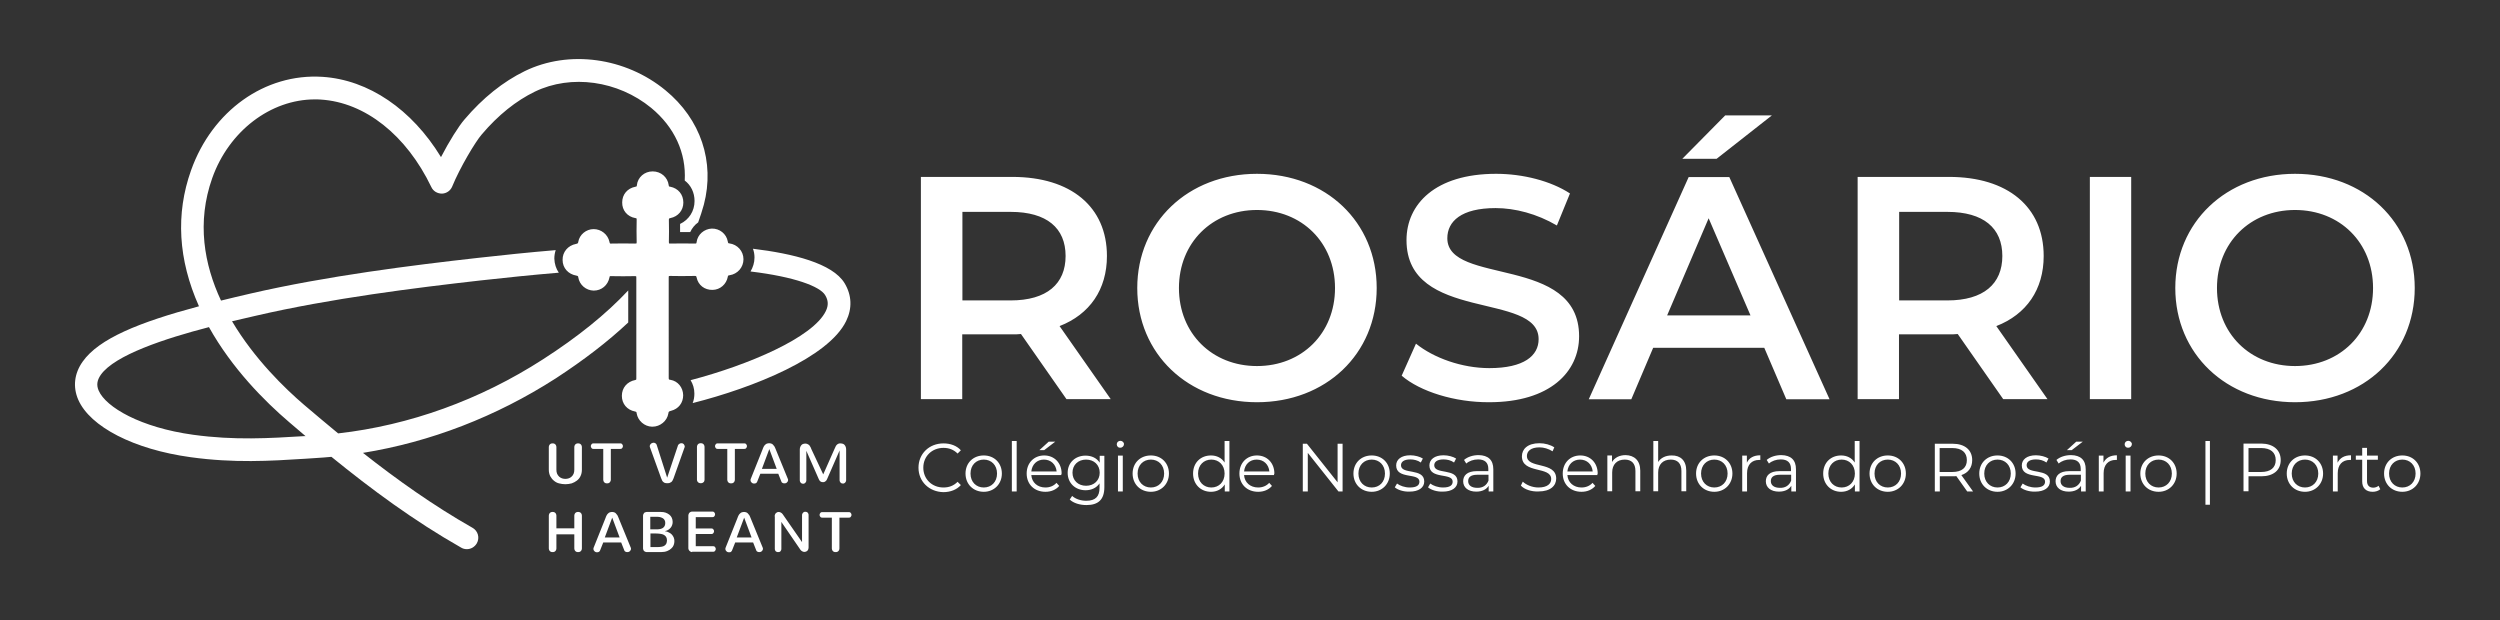 <svg xmlns="http://www.w3.org/2000/svg" viewBox="0 15 1451.3 360" xml:space="preserve">
    <rect x="0" y="15" width="1451.3" height="360" fill="#333333" stroke="none"/>
    <style>
        .st0{fill:#FFF}.st1{fill:#FFF}
    </style>
    <g id="Rosário">
        <path class="st0" d="M364.7 202.2v-18.6c-12.8 13.7-29.3 27-49.5 40-36.6 23.6-77.5 38.3-118.9 43-6.7-5.5-13.3-11.1-19.8-16.6-11.1-9.5-28.8-26.6-41.8-48.5 5.1-1.2 9.8-2.3 13.8-3.2 43.5-10.1 92.6-16.2 130.5-20.5 14.4-1.6 29.8-3.2 45.4-4.5-1.6-2.3-2.5-5.1-2.6-8.2 0-1.7.3-3.4.8-4.9-15.6 1.3-30.8 2.9-45.1 4.5-38.3 4.3-87.8 10.5-132 20.7-5.9 1.4-11.7 2.7-17.2 4.1-9.8-21-14.2-45.4-5.1-71.1 9.7-27.3 33.9-45.7 59.6-45.7 1.1 0 2.2 0 3.4.1 25.7 1.6 49.7 20.6 64.2 50.8 1.1 2.4 3.5 3.8 6.2 3.8 2.6-.1 4.9-1.7 5.9-4.1 4.4-10.8 13.5-26.1 17.2-30.3 9.5-11.2 19.9-19.5 30.8-24.8 21.1-10.2 48.2-6.4 67.5 9.4 13.6 11.2 20.4 26.2 19.5 42.2 3.6 2.7 5.7 7 5.7 11.9 0 5.9-3.3 10.9-8.4 13.3v4.7h5.9c1-2.2 2.6-4.2 4.6-5.6 1.2-3.4 2.4-6.9 3.3-10.3 6.5-24.8-1.8-49.6-22.3-66.4-23.2-19.1-56.1-23.6-81.7-11.1-12.5 6.1-24.3 15.5-35 28.1-3.3 3.8-8.9 12.7-13.6 21.8-16.9-27.7-42-44.9-68.9-46.6-33.3-2.1-63.9 19.7-76.2 54.3-9 25.3-7.5 51.8 4.6 78.9-34.8 9.3-58.1 18.8-67.5 32.1-4.9 6.9-5.8 14.7-2.6 22.1 6.9 15.8 32.4 28.9 65.2 33.4 25.2 3.5 46.3 2.2 66.7.9l6-.4c3-.2 6.1-.4 9.1-.7 23.1 18.8 48 37.2 75.3 52.7 1 .6 2.1.9 3.3.9 2.3 0 4.5-1.2 5.8-3.4 1.8-3.2.7-7.2-2.5-9-22.7-12.9-43.8-27.9-63.6-43.5 39.1-6.3 77.3-21 112-43.3 16.1-10.5 30.2-21.3 42-32.4zm-188.4 66c-19.7 1.2-40.2 2.5-64.1-.8-30.6-4.2-50.7-16-54.9-25.6-1.4-3.2-1-6 1.2-9.2 8.1-11.5 37.4-21.1 62.8-27.7 13.4 24 32.3 43 46.6 55.2 3.1 2.7 6.3 5.4 9.5 8.1h-1.1z"/>
        <path class="st0" d="M404.2 163.1h-.2c-5.1-.1-9.7-.1-14 0-2.6 0-4.7-.7-6.3-2.3-1.2-1.2-1.8-2.6-2.1-3.8-1.3 0-2.7.1-4.1.1-.3 1.4-1 2.6-2 3.6-2.4 2.4-5.4 2.3-6.4 2.3-4.7-.1-9.1-.1-13.3 0-3.7 0-6.5-1.7-8-4.8-1.7.1-3.3.2-5 .3-1 1.9-2.8 3.9-6.4 4.5-.5.1-1.7.5-1.7 1.8s1.1 1.6 1.7 1.7c4.1.7 5.9 3.1 6.7 5.2l4.5-.3c1.3-3 4.1-4.8 7.6-4.8h.2c4.7.1 9.3.1 13.6 0h.2c2.5 0 4.5.8 6.1 2.3 1.6 1.6 2.4 3.6 2.4 6.2v13.5c1.2-1.4 2.4-2.7 3.5-4.1v-9.3c0-2.6.8-4.7 2.4-6.2 1.6-1.6 3.7-2.3 6.2-2.3 4 .1 8.3.1 13.8 0h.1c3.3 0 6 1.4 7.5 3.9 1.8.1 3.5.2 5.3.3 1.2-2.5 3.5-4.1 6.5-4.5 1-.1 1.6-.9 1.6-1.8s-.6-1.6-1.6-1.7c-2-.3-5.2-1.3-6.8-5.2-1.5-.1-2.9-.2-4.3-.2-.9 3.5-3.8 5.6-7.7 5.6zM371.2 241.9c-1.6.3-1.7 1.1-1.7 1.8s.2 1.4 1.6 1.7c2.7.5 6 2.2 6.8 7.3.1.5.4.9.9 1.1.7-.1 1.4-.2 2.2-.4.2-.2.3-.3.3-.5.6-4 3.1-6.6 7.2-7.6 1-.2 1.4-.7 1.3-1.7 0-.3-.1-1.4-1.1-1.5-1.5-.2-3.5-.9-5-2.5-3.7.7-7.3 1.3-10.7 1.8-.7.3-1.4.5-1.8.5zM490.3 179.4c-7-11.6-30.1-17.2-53.2-20 .6 1.6.9 3.3.9 5.1 0 3-.9 5.7-2.3 8.1 25.7 3.1 40.3 8.7 43.3 13.7 1.9 3.1 2 6 .4 9.3-7.4 15.3-44.9 31.3-78.5 40.1 1.4 2.3 2.2 4.9 2.2 7.8 0 1.9-.3 3.8-1 5.5 35.6-9 78.9-26.6 89.1-47.6 3.6-7.4 3.3-15-.9-22z"/>
        <path class="st1" d="M378.8 262.7h-.3c-4.4-.1-8.2-3.5-8.9-7.7-.1-.9-.2-.9-.9-1.1-4.7-.9-7.7-4.5-7.7-9.1 0-4.7 3.1-8.3 7.8-9.2.4-.1.5-.2.5-.2s.1-.2.1-.7v-58.5c0-.7-.1-.8-.1-.8s-.1-.1-.8-.1c-4.4.1-9.1.1-13.8 0-.7 0-.8 0-.9.8-.9 4.5-4.6 7.6-9.1 7.6h-.1c-4.4-.1-8.2-3.3-8.9-7.7-.1-.7-.2-.8-1.1-1-4.7-.8-8-4.4-8-9.1-.1-4.6 3.1-8.4 7.8-9.3 1-.2 1.2-.4 1.3-1.2.7-4.2 4.6-7.4 8.9-7.4 4.4 0 8.3 3.1 9.2 7.4.2 1 .3 1.1 1.2 1 4.4-.1 8.8-.1 13.6 0 .7 0 .8-.1.9-.1 0 0 .1-.1.1-.8-.1-4.3-.1-8.6 0-12.8 0-1 0-1-.8-1.1-4.6-.8-7.7-4.5-7.6-9.1 0-4.6 3-8.2 7.7-9.1.8-.2.8-.2.8-.8.5-4.7 4.4-8.1 9.2-8.1 4.8 0 8.7 3.4 9.3 8 .1.7.1.8.9.9 4.6.9 7.6 4.5 7.6 9.2 0 4.5-3 8.1-7.5 9-.9.2-.9.3-.9 1.2.1 4.6.1 8.7 0 12.6 0 .7.1.9.1.9s.1.1.8.1c4.4-.1 9.1-.1 14.2 0 .8 0 .9 0 1-.9.6-4.4 4.4-7.6 8.8-7.8 4.5-.1 8.5 3 9.3 7.5.2 1 .2 1 .9 1.1 4.7.6 8.2 4.5 8.2 9.2 0 4.7-3.4 8.6-8.1 9.3-.8.1-.9.2-1 .9-.8 4.3-4.4 7.5-8.8 7.6-4.7.1-8.4-2.8-9.3-7.2-.2-.9-.3-.9-1.3-.9-5.6.1-9.9.1-14 0-.7 0-.8.1-.8.1s-.1.1-.1.8V234c0 1.3 0 1.4 1 1.5 4.3.7 7.3 4.4 7.4 8.9 0 4.5-2.7 8-7.1 9.1-1.1.3-1.4.4-1.5 1.5-.7 4.4-4.8 7.7-9.2 7.7zM318.6 274.5c0-.3.1-.7.2-.9.1-.3.3-.5.5-.7.2-.2.4-.3.7-.4.3-.1.5-.1.8-.1.3 0 .5 0 .8.1.3.1.5.2.7.4.2.2.4.4.5.7.1.3.2.6.2.9v13.1c0 .9.1 1.7.4 2.4.3.7.7 1.2 1.2 1.7.5.4 1 .8 1.7 1 .6.2 1.3.3 1.9.3.7 0 1.3-.1 1.9-.3.6-.2 1.2-.5 1.7-1 .5-.4.9-1 1.2-1.7.3-.7.4-1.5.4-2.4v-13.1c0-.3.1-.7.2-.9.1-.3.3-.5.5-.7.2-.2.4-.3.7-.4.3-.1.5-.1.8-.1.3 0 .5 0 .8.1.3.1.5.2.7.4.2.2.4.4.5.7.1.3.2.6.2.9v13.2c0 1.4-.3 2.7-.8 3.7-.5 1.1-1.2 1.9-2.1 2.6-.9.7-1.9 1.2-3 1.6-1.2.3-2.4.5-3.7.5-1.3 0-2.5-.2-3.7-.5-1.2-.3-2.2-.9-3-1.6-.9-.7-1.5-1.6-2.1-2.6-.5-1.1-.8-2.3-.8-3.7v-13.2zM344.6 275.6c-.3 0-.5 0-.7-.1-.2-.1-.4-.2-.5-.4-.1-.2-.2-.3-.3-.5-.1-.2-.1-.4-.1-.6 0-.2 0-.4.1-.6.1-.2.2-.4.3-.5.1-.2.3-.3.5-.4.2-.1.4-.1.7-.1H360c.3 0 .5 0 .7.1.2.1.4.2.5.4.1.2.2.3.3.5.1.2.1.4.1.6 0 .2 0 .4-.1.6-.1.2-.2.4-.3.5-.1.2-.3.3-.5.4-.2.1-.4.1-.7.1h-5.4v17.9c0 .3-.1.7-.2.9s-.3.5-.5.7c-.2.2-.4.3-.7.4-.3.1-.5.1-.8.1s-.5 0-.8-.1c-.3-.1-.5-.2-.7-.4-.2-.2-.4-.4-.5-.7-.1-.3-.2-.6-.2-.9v-17.9h-5.6zM387.3 292.3l6.2-18.5c.1-.5.4-.8.8-1.1.4-.3.8-.4 1.2-.4.3 0 .5 0 .8.1.2.1.4.2.6.4.2.2.3.4.4.6.1.2.2.5.2.7v.3c0 .1 0 .2-.1.3l-6.4 18c-.2.5-.4 1-.6 1.3-.2.4-.5.7-.8.9-.3.2-.7.4-1 .5-.4.1-.8.1-1.2.1-.4 0-.9 0-1.2-.1-.4-.1-.7-.2-1-.5-.3-.2-.6-.5-.8-.9-.2-.4-.4-.8-.6-1.4l-6.5-18c-.1-.2-.1-.4-.1-.6 0-.3.1-.5.2-.8.1-.2.3-.4.5-.6.2-.2.4-.3.7-.4.3-.1.5-.2.8-.2.4 0 .8.1 1.2.4.4.3.6.6.7 1.1l6 18.8zM404.6 274.4c0-.3.1-.7.2-.9.1-.3.3-.5.5-.7.2-.2.4-.3.7-.4.3-.1.5-.1.8-.1.3 0 .5 0 .8.1.3.1.5.2.7.4.2.2.4.4.5.7.1.3.2.6.2.9v19.1c0 .3-.1.6-.2.9-.1.3-.3.5-.5.6-.2.2-.4.3-.7.4-.3.1-.5.1-.8.1-.3 0-.5 0-.8-.1-.3-.1-.5-.2-.7-.4-.2-.2-.4-.4-.5-.6-.1-.3-.2-.6-.2-.9v-19.1zM416.7 275.6c-.3 0-.5 0-.7-.1-.2-.1-.4-.2-.5-.4-.1-.2-.2-.3-.3-.5-.1-.2-.1-.4-.1-.6 0-.2 0-.4.1-.6.1-.2.2-.4.3-.5.1-.2.3-.3.5-.4.2-.1.4-.1.7-.1H432c.3 0 .5 0 .7.1.2.1.4.2.5.4.1.2.2.3.3.5.1.2.1.4.1.6 0 .2 0 .4-.1.6-.1.2-.2.4-.3.5-.1.2-.3.3-.5.4-.2.1-.5.1-.7.1h-5.4v17.9c0 .3-.1.7-.2.9-.1.3-.3.5-.5.7-.2.2-.4.3-.7.4-.3.1-.5.1-.8.1-.3 0-.5 0-.8-.1-.3-.1-.5-.2-.7-.4-.2-.2-.4-.4-.5-.7-.1-.3-.2-.6-.2-.9v-17.9h-5.5zM457.4 293.1c.1.2.1.4.1.6 0 .3-.1.6-.2.8-.1.2-.3.4-.5.6-.2.2-.4.3-.7.4-.3.1-.5.1-.8.1-.4 0-.8-.1-1.1-.3-.4-.2-.6-.6-.7-1l-1.7-4.3h-10.4l-1.7 4.3c-.1.5-.4.8-.7 1.1-.3.2-.7.3-1.1.3-.3 0-.5 0-.8-.1-.3-.1-.5-.2-.7-.4-.2-.2-.4-.4-.5-.6-.1-.2-.2-.5-.2-.8v-.3c0-.1 0-.2.1-.4l6.8-17c.3-.8.5-1.4.8-1.9.3-.5.6-.9.9-1.1.3-.3.6-.5 1-.6.4-.1.8-.2 1.2-.2.5 0 .9.1 1.2.2.4.1.7.3 1 .6.3.3.6.7.9 1.1.3.5.5 1.1.8 1.8l7 17.1zm-10.8-17.4-4.3 11.5h8.6l-4.3-11.5zM477.9 290.4l6.6-14.9c.3-.6.5-1.1.7-1.5.2-.4.5-.7.8-1 .3-.2.6-.4.9-.5.3-.1.7-.1 1.1-.1.4 0 .8.1 1.2.2.4.1.7.3 1 .6.3.3.5.6.7 1.1.2.4.3 1 .3 1.6v17.9c0 .3-.1.6-.2.8-.1.2-.2.4-.4.6-.2.2-.4.3-.6.4-.2.1-.4.1-.7.1s-.4 0-.7-.1c-.2-.1-.4-.2-.6-.4-.2-.2-.3-.4-.4-.6-.1-.2-.2-.5-.2-.8v-17.3l-7.2 16.5c-.1.3-.3.6-.4.8l-.6.6c-.2.2-.5.3-.7.4-.3.1-.5.1-.8.1-.5 0-1-.1-1.4-.4-.4-.3-.8-.8-1-1.4l-7.2-16.4v17.2c0 .3-.1.6-.2.8-.1.2-.2.4-.4.6-.2.2-.4.3-.6.4-.2.1-.4.1-.7.1-.2 0-.4 0-.7-.1-.2-.1-.4-.2-.6-.4-.2-.2-.3-.4-.4-.6-.1-.2-.2-.5-.2-.8V276c0-.6.1-1.2.3-1.6.2-.4.4-.8.7-1.1.3-.3.6-.5 1-.6.4-.1.8-.2 1.2-.2s.8.1 1.1.2c.3.1.6.3.9.5.3.2.6.6.8 1 .3.4.5.9.7 1.5l6.9 14.7zM333.4 314.3c0-.3.1-.6.2-.9.1-.3.3-.5.5-.7.2-.2.4-.3.7-.4.3-.1.5-.1.8-.1.3 0 .5 0 .8.1.3.1.5.2.7.4.2.2.4.4.5.7.1.3.2.6.2.9v19.1c0 .3-.1.7-.2.9-.1.3-.3.5-.5.7-.2.2-.4.3-.7.4-.3.1-.5.1-.8.1-.3 0-.5 0-.8-.1-.3-.1-.5-.2-.7-.4s-.4-.4-.5-.7c-.1-.3-.2-.6-.2-.9v-8.2H323v8.2c0 .3-.1.7-.2.9-.1.3-.3.5-.5.7-.2.2-.4.3-.7.4-.3.1-.5.1-.8.1-.3 0-.5 0-.8-.1-.3-.1-.5-.2-.7-.4-.2-.2-.4-.4-.5-.7-.1-.3-.2-.6-.2-.9v-19.1c0-.3.1-.6.2-.9.1-.3.3-.5.5-.7.2-.2.4-.3.7-.4.3-.1.5-.1.8-.1.3 0 .5 0 .8.1.3.1.5.2.7.4.2.2.4.4.5.7.1.3.2.6.2.9v7.4h10.4v-7.4zM366.2 333c.1.2.1.4.1.6 0 .3-.1.6-.2.8-.1.2-.3.4-.5.6-.2.2-.4.3-.7.4-.3.1-.5.1-.8.1-.4 0-.8-.1-1.1-.3-.4-.2-.6-.6-.7-1l-1.7-4.3h-10.4l-1.7 4.3c-.1.5-.4.8-.7 1.1-.3.2-.7.3-1.1.3-.3 0-.5 0-.8-.1-.3-.1-.5-.2-.7-.4-.2-.2-.4-.4-.5-.6-.1-.2-.2-.5-.2-.8v-.3c0-.1.1-.2.1-.4l6.8-17c.3-.8.5-1.4.8-1.9.3-.5.6-.9.9-1.1.3-.3.6-.5 1-.6.4-.1.8-.2 1.2-.2.5 0 .9.1 1.2.2.4.1.7.3 1 .6.3.3.6.7.9 1.1.3.5.5 1.1.8 1.8l7 17.1zm-10.8-17.5-4.3 11.5h8.6l-4.3-11.5zM373.3 314.3c0-.3.1-.6.2-.8.1-.2.3-.5.4-.7s.4-.3.7-.4c.3-.1.5-.2.8-.2h8.2c1 0 2 .1 2.8.4s1.6.7 2.2 1.2c.6.5 1.1 1.1 1.4 1.8.3.7.5 1.5.5 2.4 0 .6-.1 1.2-.3 1.8-.2.6-.5 1.1-.9 1.6s-.9.9-1.4 1.2c-.5.3-1.1.6-1.8.7v.1c.8.1 1.5.3 2.2.7.7.3 1.2.7 1.7 1.2s.8 1.1 1.1 1.7.4 1.4.4 2.1c0 .8-.1 1.5-.4 2.3-.3.8-.7 1.4-1.4 2-.6.6-1.4 1.1-2.4 1.5-1 .4-2.2.6-3.6.6h-8.3c-.3 0-.6-.1-.8-.2-.3-.1-.5-.3-.7-.4-.2-.2-.3-.4-.4-.7-.1-.3-.2-.5-.2-.8v-19.1zm4.2.8v7.2h4c.6 0 1.3-.1 1.8-.2.6-.1 1.1-.4 1.5-.6.4-.3.8-.7 1-1.1s.4-1 .4-1.7-.1-1.3-.4-1.8c-.3-.5-.6-.8-1.1-1.1-.4-.3-1-.4-1.5-.6-.6-.1-1.2-.2-1.8-.2h-3.9zm0 17.5h4.1c.9 0 1.7-.1 2.4-.2s1.3-.3 1.7-.6c.5-.3.8-.7 1.1-1.2.2-.5.4-1.2.4-1.9 0-.8-.2-1.5-.5-2s-.8-.9-1.3-1.2c-.6-.3-1.2-.5-2-.6-.8-.1-1.7-.2-2.6-.2h-3.2v7.9zM401.8 335.5c-.3 0-.5-.1-.8-.2-.3-.1-.5-.3-.7-.5-.2-.2-.4-.4-.5-.7-.1-.3-.2-.5-.2-.8v-19.1c0-.3.1-.5.2-.8s.2-.5.4-.7c.2-.2.4-.4.7-.5.2-.1.5-.2.8-.2h11.8c.3 0 .5 0 .7.1.2.1.4.2.5.4.1.2.2.3.3.5.1.2.1.4.1.6 0 .2 0 .4-.1.6-.1.2-.2.4-.3.5-.1.2-.3.3-.5.4-.2.1-.4.1-.7.1h-9.6v6.6h9c.3 0 .5 0 .7.1.2.1.4.2.5.4.1.2.2.3.3.5.1.2.1.4.1.6 0 .2 0 .4-.1.6-.1.2-.2.4-.3.5-.1.2-.3.3-.5.4-.2.1-.4.1-.7.1h-9v7.1h10c.3 0 .5 0 .7.1.2.1.4.2.5.4.1.2.2.3.3.5.1.2.1.4.1.6 0 .2 0 .4-.1.6-.1.2-.2.4-.3.5-.1.2-.3.3-.5.4-.2.1-.4.1-.7.1h-12.1zM442.8 333c.1.2.1.4.1.6 0 .3-.1.6-.2.8-.1.2-.3.4-.5.6-.2.2-.4.3-.7.4-.3.1-.5.1-.8.1-.4 0-.8-.1-1.1-.3-.4-.2-.6-.6-.7-1l-1.7-4.3h-10.4l-1.7 4.3c-.1.5-.4.8-.7 1.1s-.7.3-1.1.3c-.3 0-.5 0-.8-.1-.3-.1-.5-.2-.7-.4-.2-.2-.4-.4-.5-.6-.1-.2-.2-.5-.2-.8v-.3c0-.1 0-.2.1-.4l6.8-17c.3-.8.5-1.4.8-1.9.3-.5.6-.9.9-1.1.3-.3.6-.5 1-.6.4-.1.8-.2 1.2-.2.5 0 .9.1 1.2.2.4.1.7.3 1 .6.3.3.6.7.9 1.1.3.5.5 1.1.8 1.8l7 17.1zM432 315.5l-4.3 11.5h8.6l-4.3-11.5zM449.7 314.8c0-.4.1-.8.2-1.1.1-.3.3-.6.5-.8.2-.2.5-.4.7-.5.3-.1.6-.2.9-.2.4 0 .8.1 1.2.3.4.2.8.5 1.1.9l11.3 16.3V314c0-.3.1-.6.2-.8.1-.2.3-.4.4-.6.2-.2.4-.3.6-.4s.5-.1.7-.1c.2 0 .5 0 .7.1l.6.3c.2.2.3.4.4.6.1.2.2.5.2.8v18.9c0 .4-.1.8-.2 1.1-.1.3-.3.6-.5.8-.2.2-.5.4-.8.5-.3.1-.6.2-.9.2-.4 0-.8-.1-1.2-.3-.4-.2-.8-.5-1.1-.9L453.6 318v15.7c0 .3-.1.6-.2.8-.1.2-.3.4-.4.6s-.4.3-.6.3c-.2.1-.5.1-.7.1-.2 0-.5 0-.7-.1l-.6-.3c-.2-.2-.3-.3-.4-.6-.1-.2-.2-.5-.2-.8v-18.9zM477.4 315.5c-.3 0-.5 0-.7-.1-.2-.1-.4-.2-.5-.4-.1-.2-.2-.3-.3-.5-.1-.2-.1-.4-.1-.6 0-.2 0-.4.1-.6.1-.2.2-.4.3-.5.1-.2.3-.3.5-.4.2-.1.4-.1.7-.1h15.3c.3 0 .5 0 .7.1.2.1.4.2.5.4.1.2.2.3.3.5.1.2.1.4.1.6 0 .2 0 .4-.1.6-.1.2-.2.4-.3.5-.1.2-.3.3-.5.4-.2.1-.5.1-.7.1h-5.4v17.9c0 .3-.1.7-.2.9-.1.3-.3.5-.5.7-.2.2-.4.3-.7.4-.3.1-.5.1-.8.1-.3 0-.5 0-.8-.1-.3-.1-.5-.2-.7-.4-.2-.2-.4-.4-.5-.7-.1-.3-.2-.6-.2-.9v-17.9h-5.5zM619.1 246.7l-26.4-37.8c-1.7.2-3.3.2-5 .2h-29.1v37.6h-24v-129h53.1c33.9 0 54.9 17.3 54.9 45.9 0 19.5-10 33.9-27.5 40.7l29.7 42.4h-25.7zM586.7 138h-28v51.4h28c21 0 31.9-9.6 31.9-25.8S607.7 138 586.7 138zM660.2 182.2c0-38.1 29.5-66.3 69.5-66.3s69.5 28 69.5 66.3-29.5 66.3-69.5 66.3-69.5-28.1-69.5-66.3zm114.8 0c0-26.4-19.3-45.3-45.3-45.3s-45.3 19-45.3 45.3c0 26.4 19.3 45.3 45.3 45.3s45.3-18.9 45.3-45.3zM813.7 233.1l8.3-18.6c10.3 8.3 26.7 14.2 42.6 14.2 20.1 0 28.6-7.2 28.6-16.8 0-27.8-76.7-9.6-76.7-57.5 0-20.8 16.6-38.5 52-38.5 15.5 0 31.7 4.1 42.9 11.4l-7.6 18.6c-11.6-6.8-24.3-10.1-35.6-10.1-19.9 0-28 7.7-28 17.5 0 27.5 76.5 9.6 76.5 56.9 0 20.6-16.8 38.3-52.2 38.3-20 .1-40.1-6.2-50.8-15.4zM1024.2 216.9h-64.5L947 246.8h-24.7l58-129h23.6l58.2 129H1037l-12.8-29.9zm-8-18.8-24.3-56.4-24.1 56.4h48.4zm-19.7-90.9h-19.9l24.9-25.2h27.1l-32.1 25.2zM1162.9 246.7l-26.4-37.8c-1.7.2-3.3.2-5 .2h-29.1v37.6h-24v-129h53.1c33.9 0 54.9 17.3 54.9 45.9 0 19.5-10 33.9-27.5 40.7l29.7 42.4h-25.7zM1130.5 138h-28v51.4h28c21 0 31.9-9.6 31.9-25.8s-10.9-25.6-31.9-25.6zM1213.2 117.7h24v129h-24v-129zM1262.8 182.2c0-38.1 29.5-66.3 69.5-66.3s69.5 28 69.5 66.3-29.5 66.3-69.5 66.3-69.5-28.1-69.5-66.3zm114.8 0c0-26.4-19.3-45.3-45.3-45.3s-45.3 19-45.3 45.3c0 26.4 19.3 45.3 45.3 45.3s45.3-18.9 45.3-45.3zM533.2 286.5c0-8.1 6.2-14.1 14.5-14.1 4 0 7.7 1.3 10.1 4l-1.9 1.9c-2.3-2.3-5-3.3-8.2-3.3-6.7 0-11.7 4.9-11.7 11.5s5 11.5 11.7 11.5c3.2 0 5.9-1 8.2-3.3l1.9 1.9c-2.4 2.7-6.1 4.1-10.2 4.1-8.2-.2-14.4-6.1-14.4-14.2zM560.5 289.9c0-6.2 4.5-10.5 10.6-10.5s10.5 4.4 10.5 10.5-4.5 10.6-10.5 10.6c-6.1 0-10.6-4.4-10.6-10.6zm18.3 0c0-4.9-3.3-8.1-7.7-8.1s-7.7 3.2-7.7 8.1 3.3 8.1 7.7 8.1 7.7-3.2 7.7-8.1zM587.4 271h2.8v29.3h-2.8V271zM616.1 290.8h-17.4c.3 4.3 3.6 7.2 8.2 7.2 2.5 0 4.8-.9 6.4-2.7l1.6 1.8c-1.9 2.2-4.7 3.4-8 3.4-6.5 0-10.9-4.4-10.9-10.6s4.3-10.5 10.2-10.5c5.8 0 10.1 4.3 10.1 10.5-.2.2-.2.5-.2.9zm-17.4-2.1h14.7c-.4-4.1-3.3-6.9-7.4-6.9-4 0-6.9 2.8-7.3 6.9zm7.5-12.4h-2.8l5.4-4.9h3.8l-6.4 4.9zM641.1 279.5v18.3c0 7.2-3.5 10.4-10.4 10.4-3.8 0-7.5-1.1-9.7-3.2l1.4-2.1c2 1.8 5 2.8 8.2 2.8 5.3 0 7.7-2.4 7.7-7.5v-2.6c-1.7 2.6-4.7 4-8.1 4-5.9 0-10.4-4.1-10.4-10.1s4.5-10 10.4-10c3.5 0 6.5 1.4 8.2 4.1v-4h2.7zm-2.7 9.9c0-4.5-3.3-7.6-7.9-7.6s-7.9 3.1-7.9 7.6 3.3 7.6 7.9 7.6 7.9-3.1 7.9-7.6zM648.3 272.9c0-1.1.9-2 2.1-2 1.1 0 2.1.9 2.1 1.9 0 1.1-.9 2.1-2.1 2.1-1.2.1-2.1-.8-2.1-2zm.7 6.6h2.8v20.8H649v-20.8zM657.5 289.9c0-6.2 4.5-10.5 10.6-10.5s10.5 4.4 10.5 10.5-4.5 10.6-10.5 10.6c-6.1 0-10.6-4.4-10.6-10.6zm18.3 0c0-4.9-3.3-8.1-7.7-8.1s-7.7 3.2-7.7 8.1 3.3 8.1 7.7 8.1 7.7-3.2 7.7-8.1zM713.7 271v29.3H711v-4.1c-1.7 2.8-4.6 4.3-8 4.3-5.9 0-10.4-4.3-10.4-10.6s4.4-10.5 10.4-10.5c3.3 0 6.2 1.4 7.9 4.1V271h2.8zm-2.8 18.9c0-4.9-3.3-8.1-7.7-8.1s-7.7 3.2-7.7 8.1 3.3 8.1 7.7 8.1 7.7-3.2 7.7-8.1zM739.6 290.8h-17.4c.3 4.3 3.6 7.2 8.2 7.2 2.5 0 4.8-.9 6.4-2.7l1.6 1.8c-1.9 2.2-4.7 3.4-8 3.4-6.5 0-10.9-4.4-10.9-10.6s4.3-10.5 10.2-10.5c5.8 0 10.1 4.3 10.1 10.5-.2.2-.2.5-.2.9zm-17.4-2.1h14.7c-.4-4.1-3.3-6.9-7.4-6.9-4 0-6.9 2.8-7.3 6.9zM779.4 272.6v27.7H777l-17.8-22.4v22.4h-2.9v-27.7h2.4l17.8 22.4v-22.4h2.9zM785.7 289.9c0-6.2 4.5-10.5 10.6-10.5s10.5 4.4 10.5 10.5-4.5 10.6-10.5 10.6c-6.1 0-10.6-4.4-10.6-10.6zm18.3 0c0-4.9-3.3-8.1-7.7-8.1s-7.7 3.2-7.7 8.1 3.3 8.1 7.7 8.1c4.5 0 7.7-3.2 7.7-8.1zM809.7 297.9l1.3-2.2c1.7 1.3 4.5 2.3 7.4 2.3 4 0 5.6-1.3 5.6-3.4 0-5.4-13.5-1.1-13.5-9.4 0-3.4 2.9-5.9 8.2-5.9 2.7 0 5.6.8 7.3 1.9l-1.2 2.3c-1.8-1.3-4-1.8-6.1-1.8-3.8 0-5.4 1.5-5.4 3.4 0 5.6 13.5 1.4 13.5 9.4 0 3.6-3.2 5.9-8.6 5.9-3.5.1-6.8-1-8.5-2.5zM829 297.9l1.3-2.2c1.7 1.3 4.5 2.3 7.4 2.3 4 0 5.6-1.3 5.6-3.4 0-5.4-13.5-1.1-13.5-9.4 0-3.4 2.9-5.9 8.2-5.9 2.7 0 5.6.8 7.3 1.9l-1.2 2.3c-1.8-1.3-4-1.8-6.1-1.8-3.8 0-5.4 1.5-5.4 3.4 0 5.6 13.5 1.4 13.5 9.4 0 3.6-3.2 5.9-8.6 5.9-3.4.1-6.8-1-8.5-2.5zM866.9 287.4v12.9h-2.7V297c-1.3 2.1-3.7 3.4-7.2 3.4-4.7 0-7.6-2.4-7.6-6 0-3.2 2.1-5.9 8-5.9h6.6v-1.3c0-3.6-2-5.5-5.9-5.5-2.7 0-5.2.9-6.9 2.4l-1.3-2.1c2.1-1.8 5.2-2.8 8.5-2.8 5.5.1 8.5 2.8 8.5 8.2zm-2.8 6.6v-3.4h-6.5c-4 0-5.3 1.6-5.3 3.7 0 2.4 1.9 3.9 5.3 3.9 3.1.1 5.4-1.4 6.5-4.2zM882.9 296.9l1.1-2.3c2 1.9 5.5 3.4 9.1 3.4 5.2 0 7.4-2.2 7.4-4.9 0-7.6-17-2.9-17-13.2 0-4.1 3.2-7.6 10.2-7.6 3.1 0 6.4.9 8.6 2.4l-1 2.3c-2.4-1.5-5.1-2.3-7.6-2.3-5.1 0-7.3 2.3-7.3 5 0 7.6 17 3 17 13.1 0 4.1-3.2 7.5-10.3 7.5-4.1.2-8.2-1.2-10.2-3.4zM927.3 290.8h-17.4c.3 4.3 3.6 7.2 8.2 7.2 2.5 0 4.8-.9 6.4-2.7l1.6 1.8c-1.9 2.2-4.7 3.4-8 3.4-6.5 0-10.9-4.4-10.9-10.6s4.3-10.5 10.2-10.5c5.8 0 10.1 4.3 10.1 10.5-.2.2-.2.5-.2.9zm-17.4-2.1h14.7c-.4-4.1-3.3-6.9-7.4-6.9-4 0-6.9 2.8-7.3 6.9zM952.2 288.2v12h-2.8v-11.8c0-4.4-2.3-6.6-6.2-6.6-4.5 0-7.3 2.8-7.3 7.5v10.9h-2.8v-20.8h2.7v3.8c1.5-2.5 4.3-4 7.9-4 5 .1 8.5 3.1 8.5 9zM978.9 288.2v12h-2.8v-11.8c0-4.4-2.3-6.6-6.2-6.6-4.5 0-7.3 2.8-7.3 7.5v10.9h-2.8V271h2.8v12.2c1.5-2.4 4.3-3.8 7.8-3.8 5.1-.1 8.5 2.9 8.5 8.8zM984.6 289.9c0-6.2 4.5-10.5 10.6-10.5s10.5 4.4 10.5 10.5-4.5 10.6-10.5 10.6c-6.1 0-10.6-4.4-10.6-10.6zm18.3 0c0-4.9-3.3-8.1-7.7-8.1s-7.7 3.2-7.7 8.1 3.3 8.1 7.7 8.1 7.7-3.2 7.7-8.1zM1021.9 279.3v2.7h-.7c-4.3 0-7 2.8-7 7.7v10.6h-2.8v-20.8h2.7v4.1c1.3-2.8 4-4.3 7.8-4.3zM1042.6 287.4v12.9h-2.7V297c-1.3 2.1-3.7 3.4-7.2 3.4-4.7 0-7.6-2.4-7.6-6 0-3.2 2.1-5.9 8-5.9h6.6v-1.3c0-3.6-2-5.5-5.9-5.5-2.7 0-5.2.9-6.9 2.4l-1.3-2.1c2.1-1.8 5.2-2.8 8.5-2.8 5.5.1 8.5 2.8 8.5 8.2zm-2.8 6.6v-3.4h-6.5c-4 0-5.3 1.6-5.3 3.7 0 2.4 1.9 3.9 5.3 3.9 3.1.1 5.4-1.4 6.5-4.2zM1079.5 271v29.3h-2.7v-4.1c-1.7 2.8-4.6 4.3-8 4.3-5.9 0-10.4-4.3-10.4-10.6s4.4-10.5 10.4-10.5c3.3 0 6.2 1.4 7.9 4.1V271h2.8zm-2.7 18.9c0-4.9-3.3-8.1-7.7-8.1s-7.7 3.2-7.7 8.1 3.3 8.1 7.7 8.1 7.7-3.2 7.7-8.1zM1085.3 289.9c0-6.2 4.5-10.5 10.6-10.5s10.5 4.4 10.5 10.5-4.5 10.6-10.5 10.6c-6.1 0-10.6-4.4-10.6-10.6zm18.3 0c0-4.9-3.3-8.1-7.7-8.1s-7.7 3.2-7.7 8.1 3.3 8.1 7.7 8.1 7.7-3.2 7.7-8.1zM1142 300.3l-6.3-8.9c-.7.1-1.4.1-2.2.1h-7.4v8.8h-2.9v-27.7h10.4c7 0 11.3 3.6 11.3 9.5 0 4.3-2.3 7.4-6.3 8.7l6.8 9.5h-3.4zm-.2-18.2c0-4.4-2.9-7-8.5-7h-7.3V289h7.3c5.6 0 8.5-2.5 8.5-6.9zM1149 289.9c0-6.2 4.5-10.5 10.6-10.5s10.5 4.4 10.5 10.5-4.5 10.6-10.5 10.6c-6.1 0-10.6-4.4-10.6-10.6zm18.3 0c0-4.9-3.3-8.1-7.7-8.1s-7.7 3.2-7.7 8.1 3.3 8.1 7.7 8.1 7.7-3.2 7.7-8.1zM1172.9 297.9l1.3-2.2c1.7 1.3 4.5 2.3 7.4 2.3 4 0 5.6-1.3 5.6-3.4 0-5.4-13.5-1.1-13.5-9.4 0-3.4 2.9-5.9 8.2-5.9 2.7 0 5.6.8 7.3 1.9l-1.2 2.3c-1.8-1.3-4-1.8-6.1-1.8-3.8 0-5.4 1.5-5.4 3.4 0 5.6 13.5 1.4 13.5 9.4 0 3.6-3.2 5.9-8.6 5.9-3.4.1-6.8-1-8.5-2.5zM1210.8 287.4v12.9h-2.7V297c-1.3 2.1-3.7 3.4-7.2 3.4-4.7 0-7.6-2.4-7.6-6 0-3.2 2.1-5.9 8-5.9h6.6v-1.3c0-3.6-2-5.5-5.9-5.5-2.7 0-5.2.9-6.9 2.4l-1.3-2.1c2.1-1.8 5.2-2.8 8.5-2.8 5.5.1 8.5 2.8 8.5 8.2zm-2.8 6.6v-3.4h-6.5c-4 0-5.3 1.6-5.3 3.7 0 2.4 1.9 3.9 5.3 3.9 3.1.1 5.4-1.4 6.5-4.2zm-5.3-17.7h-2.8l5.4-4.9h3.8l-6.4 4.9zM1228.9 279.3v2.7h-.7c-4.3 0-7 2.8-7 7.7v10.6h-2.8v-20.8h2.7v4.1c1.4-2.8 4-4.3 7.8-4.3zM1233.4 272.9c0-1.1.9-2 2.1-2 1.1 0 2.1.9 2.1 1.9 0 1.1-.9 2.1-2.1 2.1-1.2.1-2.1-.8-2.1-2zm.6 6.6h2.8v20.8h-2.8v-20.8zM1242.5 289.9c0-6.2 4.5-10.5 10.6-10.5s10.5 4.4 10.5 10.5-4.5 10.6-10.5 10.6c-6.1 0-10.6-4.4-10.6-10.6zm18.3 0c0-4.9-3.3-8.1-7.7-8.1s-7.7 3.2-7.7 8.1 3.3 8.1 7.7 8.1 7.7-3.2 7.7-8.1zM1280.3 271h2.6v37h-2.6v-37zM1324 282.1c0 5.9-4.3 9.4-11.3 9.4h-7.4v8.7h-2.9v-27.7h10.4c6.9.1 11.2 3.7 11.2 9.6zm-2.9 0c0-4.4-2.9-7-8.5-7h-7.3V289h7.3c5.5 0 8.5-2.5 8.5-6.9zM1327.5 289.9c0-6.2 4.5-10.5 10.6-10.5s10.5 4.4 10.5 10.5-4.5 10.6-10.5 10.6c-6.1 0-10.6-4.4-10.6-10.6zm18.3 0c0-4.9-3.3-8.1-7.7-8.1s-7.7 3.2-7.7 8.1 3.3 8.1 7.7 8.1 7.7-3.2 7.7-8.1zM1364.8 279.3v2.7h-.7c-4.3 0-7 2.8-7 7.7v10.6h-2.8v-20.8h2.7v4.1c1.4-2.8 4-4.3 7.8-4.3zM1381.8 299c-1.1 1-2.8 1.5-4.4 1.5-3.9 0-6.1-2.2-6.1-6v-12.6h-3.7v-2.4h3.7V275h2.8v4.5h6.3v2.4h-6.3v12.4c0 2.4 1.3 3.8 3.6 3.8 1.1 0 2.3-.4 3.1-1.1l1 2zM1384 289.9c0-6.2 4.5-10.5 10.6-10.5s10.5 4.4 10.5 10.5-4.5 10.6-10.5 10.6c-6.1 0-10.6-4.4-10.6-10.6zm18.3 0c0-4.9-3.3-8.1-7.7-8.1s-7.7 3.2-7.7 8.1 3.3 8.1 7.7 8.1 7.7-3.2 7.7-8.1z"/>
    </g>
</svg>
